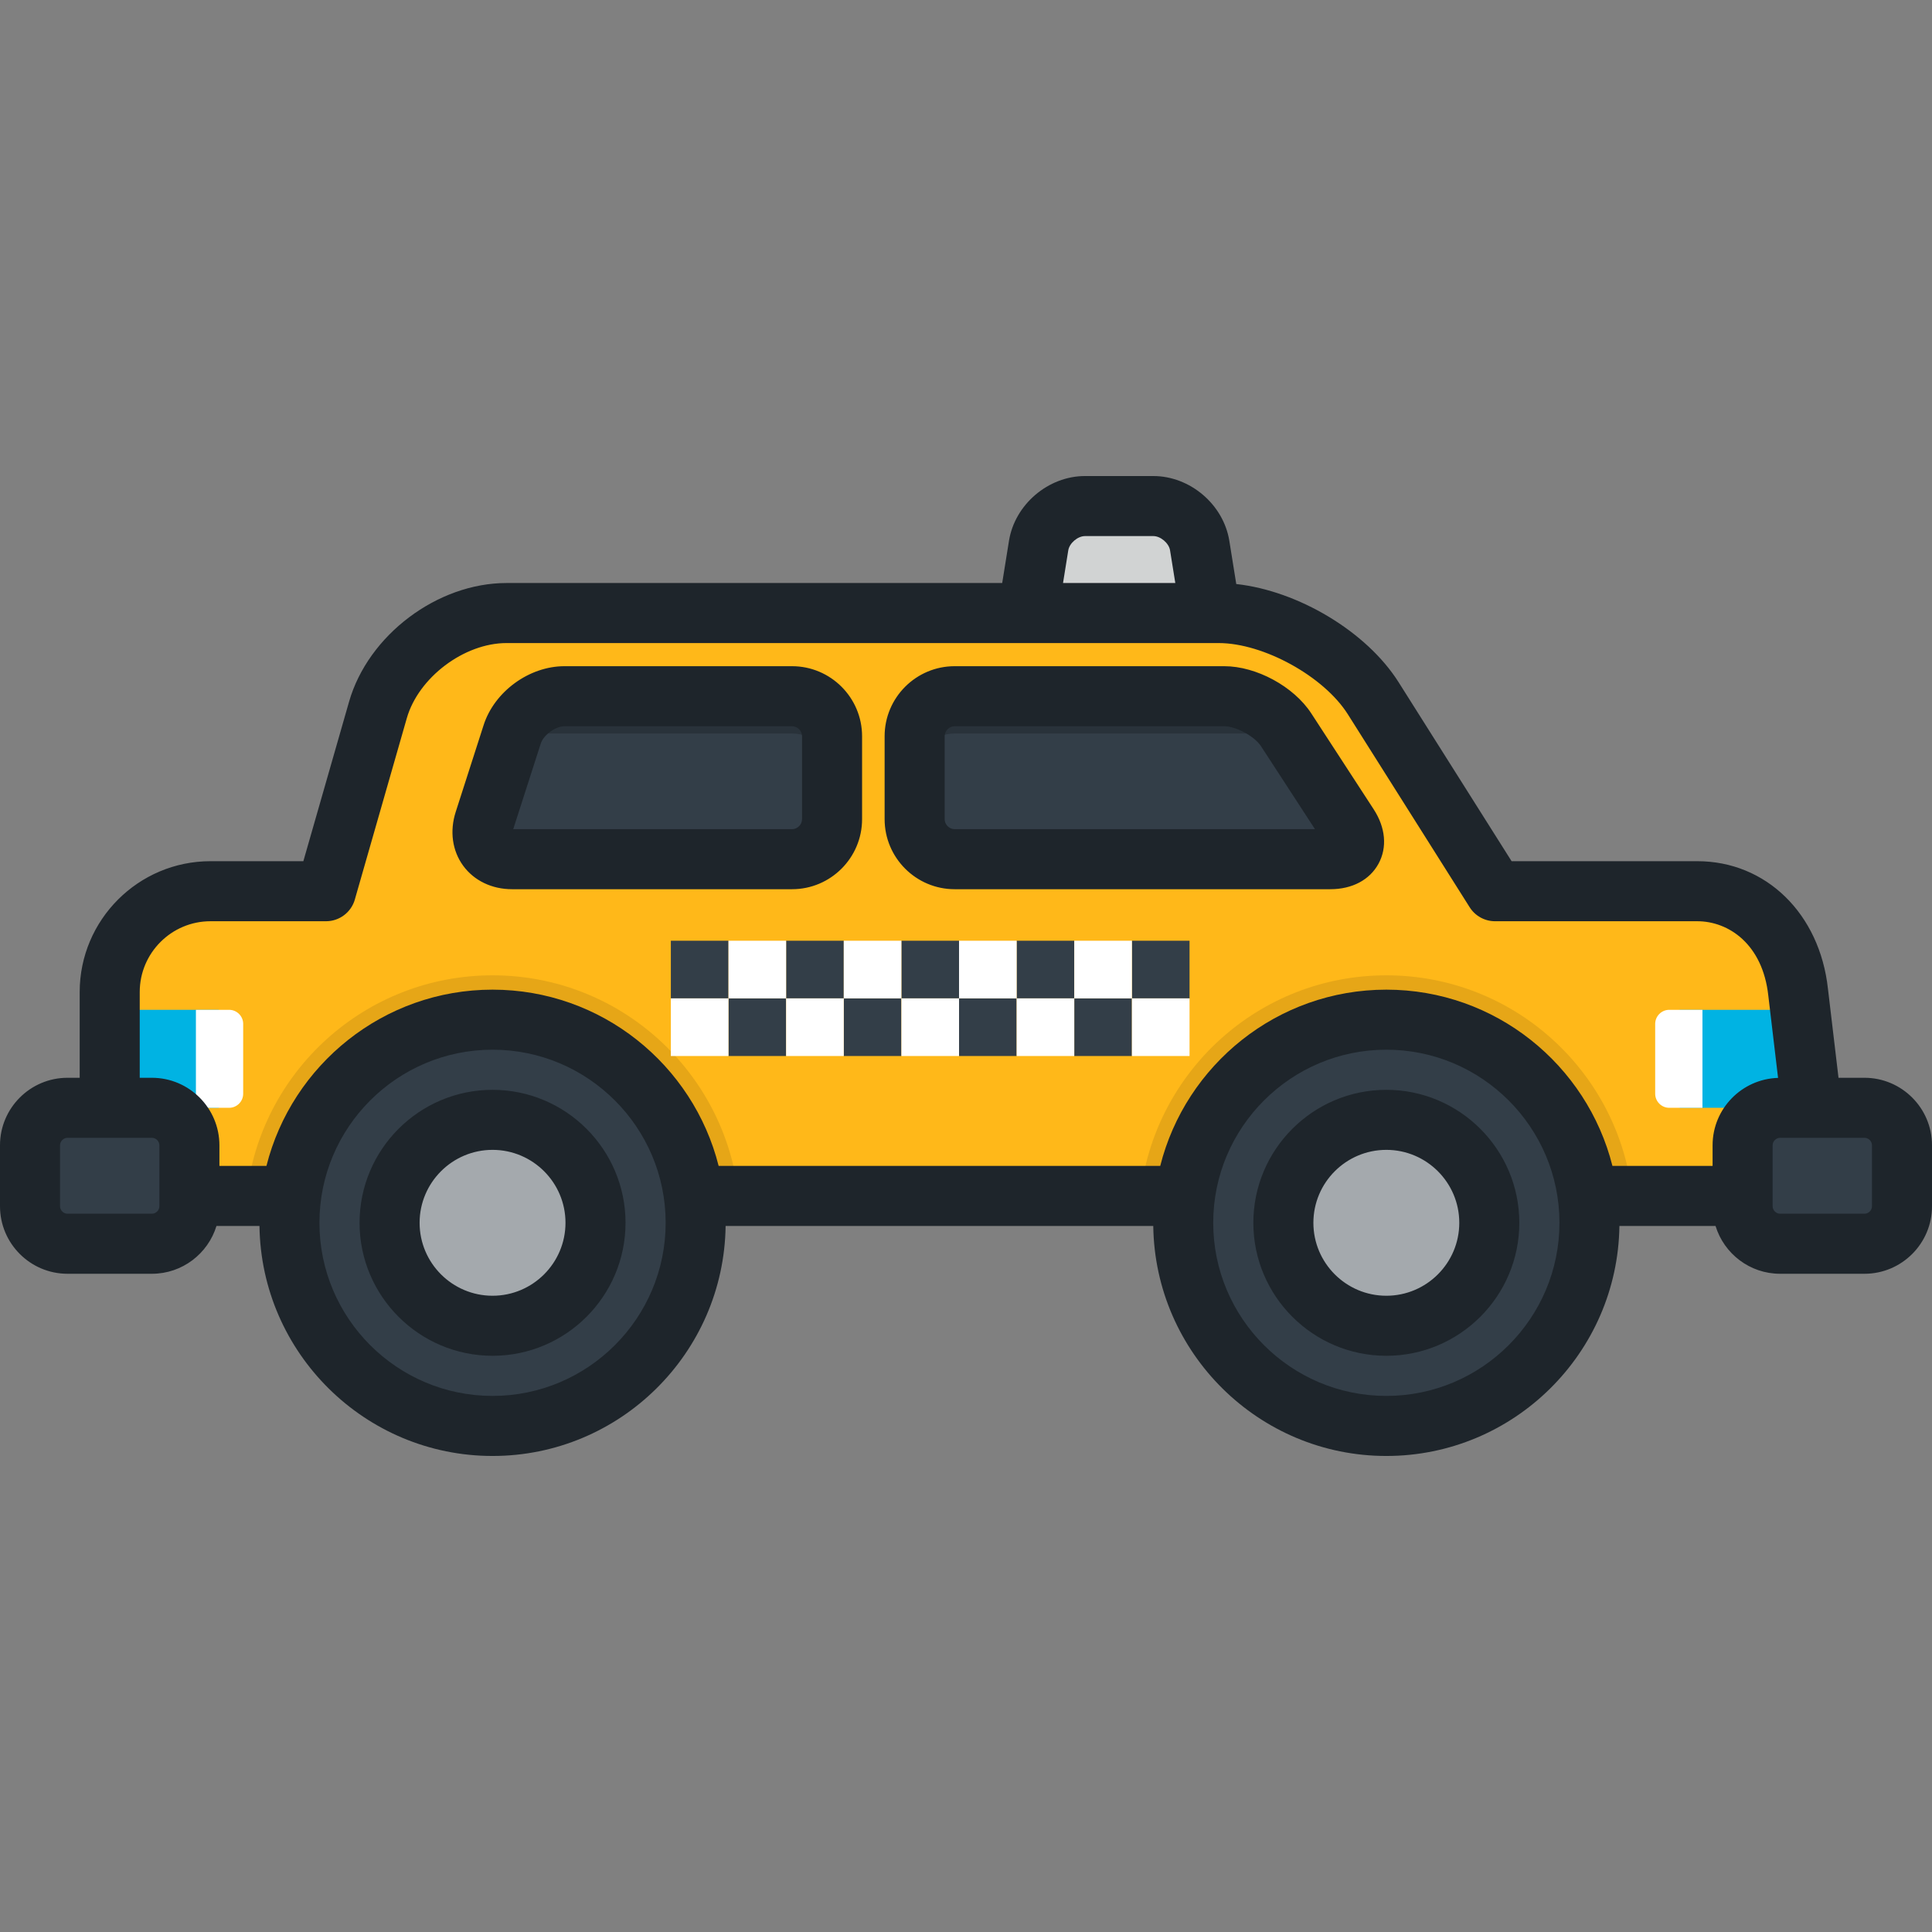 <?xml version="1.0" encoding="iso-8859-1"?>
<!-- Uploaded to: SVG Repo, www.svgrepo.com, Generator: SVG Repo Mixer Tools -->
<svg version="1.1" id="Layer_1" xmlns="http://www.w3.org/2000/svg" xmlns:xlink="http://www.w3.org/1999/xlink" 
	 viewBox="0 0 511.998 511.998" xml:space="preserve">
<rect x="0" y="0" width="511.998" height="511.998" fill="#808080" stroke="none"/>
<path style="fill:#D1D3D3;" d="M321.379,166.068c0.926,5.76-3.09,10.473-8.924,10.473h-31.736c-5.834,0-9.85-4.713-8.924-10.473
	l3.452-21.484c0.926-5.76,6.457-10.473,12.291-10.473h18.102c5.834,0,11.365,4.713,12.29,10.473L321.379,166.068z"/>
<path style="opacity:0.1;enable-background:new    ;" d="M321.379,166.068l-1.726-10.742H273.52l-1.726,10.742
	c-0.926,5.76,3.09,10.473,8.924,10.473h31.736C318.29,176.541,322.306,171.827,321.379,166.068z"/>
<path style="fill:#FFB819;" d="M476.515,262.89c-1.635-14.913-12.018-26.71-26.708-26.71h-53.606l-32.283-51.134
	c-7.842-12.421-26.278-22.585-40.967-22.585H134.226c-14.691,0-30.021,11.555-34.069,25.675l-13.708,47.829
	c-0.021,0.072-0.035,0.143-0.056,0.215H55.783c-14.69,0-26.71,12.018-26.71,26.71v54.044h453.851L476.515,262.89z"/>
<polygon style="fill:#00B3E3;" points="477.075,267.613 445.111,267.613 445.111,293.578 480.154,293.578 "/>
<path style="fill:#FFFFFF;" d="M451.167,293.578h-8.8c-2.049,0-3.727-1.676-3.727-3.727v-18.511c0-2.05,1.678-3.727,3.727-3.727h8.8
	V293.578z"/>
<path style="opacity:0.1;enable-background:new    ;" d="M130.529,258.47c-33.813,0-61.642,25.593-65.192,58.463h130.385
	C192.171,284.063,164.342,258.47,130.529,258.47z"/>
<circle style="fill:#333E48;" cx="130.525" cy="324.056" r="53.832"/>
<circle style="fill:#A4A9AD;" cx="130.525" cy="324.056" r="27.287"/>
<path style="opacity:0.1;enable-background:new    ;" d="M367.392,258.47c-33.814,0-61.643,25.593-65.193,58.463h130.385
	C429.034,284.063,401.205,258.47,367.392,258.47z"/>
<circle style="fill:#333E48;" cx="367.389" cy="324.056" r="53.833"/>
<circle style="fill:#A4A9AD;" cx="367.389" cy="324.056" r="27.287"/>
<g>
	<path style="fill:#333E48;" d="M504.044,319.666c0,5.466-4.471,9.938-9.938,9.938h-22.36c-5.465,0-9.938-4.472-9.938-9.938v-16.15
		c0-5.465,4.473-9.938,9.938-9.938h22.36c5.467,0,9.938,4.473,9.938,9.938V319.666z"/>
	<path style="fill:#333E48;" d="M50.192,319.666c0,5.466-4.472,9.938-9.938,9.938H17.893c-5.465,0-9.937-4.472-9.937-9.938v-16.15
		c0-5.465,4.472-9.938,9.937-9.938h22.362c5.466,0,9.938,4.473,9.938,9.938C50.192,303.516,50.192,319.666,50.192,319.666z"/>
</g>
<rect x="29.074" y="267.614" style="fill:#00B3E3;" width="28.905" height="25.966"/>
<path style="fill:#FFFFFF;" d="M51.918,293.578h8.799c2.051,0,3.729-1.676,3.729-3.727v-18.511c0-2.05-1.677-3.727-3.729-3.727
	h-8.799V293.578z"/>
<path style="fill:#00B3E3;" d="M242.387,195.111c0-5.834,4.773-10.607,10.607-10.607h71.445c5.834,0,13.211,4.001,16.393,8.892
	l16.531,25.406c3.182,4.89,1.012,8.892-4.822,8.892h-99.548c-5.834,0-10.607-4.773-10.607-10.607v-21.975H242.387z"/>
<g>
	<path style="fill:#333E48;" d="M242.387,195.111c0-5.834,4.773-10.607,10.607-10.607h71.445c5.834,0,13.211,4.001,16.393,8.892
		l16.531,25.406c3.182,4.89,1.012,8.892-4.822,8.892h-99.548c-5.834,0-10.607-4.773-10.607-10.607v-21.975H242.387z"/>
	<path style="fill:#333E48;" d="M135.735,194.603c1.785-5.553,8.02-10.098,13.854-10.098h60.306c5.834,0,10.607,4.773,10.607,10.607
		v21.975c0,5.834-4.773,10.607-10.607,10.607h-74.192c-5.834,0-9.147-4.545-7.361-10.099L135.735,194.603z"/>
</g>
<path style="opacity:0.2;enable-background:new    ;" d="M340.833,193.396c-3.182-4.89-10.559-8.892-16.393-8.892h-71.445
	c-5.834,0-10.607,4.773-10.607,10.607v9.881c0-5.834,4.773-10.607,10.607-10.607h79.931c3.505,0,7.56,1.449,10.934,3.662
	L340.833,193.396z"/>
<path style="opacity:0.2;enable-background:new    ;" d="M209.895,184.504h-60.306c-5.834,0-12.069,4.545-13.854,10.098
	l-1.771,5.508c2.807-3.377,7.193-5.726,11.382-5.726h64.549c5.834,0,10.607,4.773,10.607,10.607v-9.881
	C220.502,189.277,215.729,184.504,209.895,184.504z"/>
<g>
	<rect x="177.781" y="249.306" style="fill:#333E48;" width="15.273" height="15.274"/>
	<rect x="193.055" y="264.58" style="fill:#333E48;" width="15.273" height="15.273"/>
	<rect x="208.33" y="249.306" style="fill:#333E48;" width="15.274" height="15.274"/>
	<rect x="223.605" y="264.58" style="fill:#333E48;" width="15.273" height="15.273"/>
	<rect x="238.88" y="249.306" style="fill:#333E48;" width="15.274" height="15.274"/>
	<rect x="254.154" y="264.58" style="fill:#333E48;" width="15.273" height="15.273"/>
	<rect x="269.418" y="249.306" style="fill:#333E48;" width="15.273" height="15.274"/>
	<rect x="284.693" y="264.58" style="fill:#333E48;" width="15.274" height="15.273"/>
	<rect x="299.968" y="249.306" style="fill:#333E48;" width="15.273" height="15.274"/>
</g>
<g>
	<rect x="299.968" y="264.58" style="fill:#FFFFFF;" width="15.273" height="15.273"/>
	<rect x="284.693" y="249.306" style="fill:#FFFFFF;" width="15.274" height="15.274"/>
	<rect x="269.418" y="264.58" style="fill:#FFFFFF;" width="15.273" height="15.273"/>
	<rect x="254.154" y="249.306" style="fill:#FFFFFF;" width="15.273" height="15.274"/>
	<rect x="238.88" y="264.58" style="fill:#FFFFFF;" width="15.274" height="15.273"/>
	<rect x="223.605" y="249.306" style="fill:#FFFFFF;" width="15.273" height="15.274"/>
	<rect x="208.33" y="264.58" style="fill:#FFFFFF;" width="15.274" height="15.273"/>
	<rect x="193.055" y="249.306" style="fill:#FFFFFF;" width="15.273" height="15.274"/>
	<rect x="177.781" y="264.58" style="fill:#FFFFFF;" width="15.273" height="15.273"/>
</g>
<path style="fill:#1E252B;" d="M130.529,288.813c-19.432,0-35.242,15.808-35.242,35.241c0,19.432,15.809,35.242,35.242,35.242
	c19.432,0,35.242-15.809,35.242-35.242C165.77,304.622,149.961,288.813,130.529,288.813z M130.529,343.385
	c-10.659,0-19.331-8.672-19.331-19.331c0-10.658,8.672-19.33,19.331-19.33c10.659,0,19.331,8.672,19.331,19.33
	C149.859,334.714,141.187,343.385,130.529,343.385z M494.105,285.622h-6.882l-2.8-23.6c-2.181-19.9-16.416-33.797-34.616-33.797
	h-49.219l-29.943-47.426c-8.49-13.447-26.664-24.234-43.023-26.026l-1.839-11.451c-1.547-9.626-10.395-17.167-20.145-17.167h-18.102
	c-9.748,0-18.598,7.54-20.146,17.167l-1.797,11.183H134.226c-18.338,0-36.663,13.809-41.717,31.439l-12.118,42.28H55.783
	c-19.114,0-34.665,15.551-34.665,34.665v22.734h-3.226C8.027,285.622,0,293.65,0,303.517v16.15c0,9.867,8.027,17.894,17.893,17.894
	h22.362c8.05,0,14.872-5.345,17.112-12.671h11.396c0.451,33.685,27.977,60.954,61.766,60.954s61.316-27.269,61.766-60.954h113.33
	c0.451,33.685,27.977,60.954,61.767,60.954s61.317-27.269,61.767-60.954h25.474c2.24,7.326,9.062,12.671,17.111,12.671h22.36
	c9.867,0,17.895-8.027,17.895-17.894v-16.15C512,293.65,503.971,285.622,494.105,285.622z M283.102,145.846
	c0.307-1.907,2.503-3.78,4.436-3.78h18.102c1.932,0,4.128,1.872,4.435,3.779l1.391,8.66h-29.754L283.102,145.846z M42.237,319.666
	c0,1.076-0.907,1.983-1.983,1.983H17.893c-1.075,0-1.981-0.907-1.981-1.983v-16.15c0-1.076,0.907-1.983,1.981-1.983h22.362
	c1.076,0,1.983,0.907,1.983,1.983C42.237,303.516,42.237,319.666,42.237,319.666z M130.529,369.931
	c-25.297,0-45.876-20.581-45.876-45.877c0-25.296,20.579-45.875,45.876-45.875s45.876,20.579,45.876,45.875
	C176.405,349.351,155.824,369.931,130.529,369.931z M367.392,369.931c-25.297,0-45.877-20.581-45.877-45.877
	c0-25.296,20.581-45.875,45.877-45.875c25.297,0,45.877,20.579,45.877,45.875C413.269,349.351,392.689,369.931,367.392,369.931z
	 M453.851,303.517v5.461h-26.54c-6.747-26.805-31.049-46.71-59.919-46.71c-28.87,0-53.172,19.906-59.919,46.71H190.447
	c-6.747-26.805-31.049-46.71-59.918-46.71s-53.171,19.906-59.918,46.71H58.148v-5.461c0-9.867-8.027-17.894-17.894-17.894H37.03
	V262.89c0-10.341,8.413-18.754,18.754-18.754h30.609c3.552,0,6.674-2.355,7.65-5.769c0.029-0.104,0.056-0.205,0.083-0.312
	l13.679-47.726c3.094-10.793,15.193-19.911,26.421-19.911h188.725c11.892,0,27.891,8.82,34.24,18.877l32.284,51.134
	c1.457,2.309,3.996,3.708,6.727,3.708h53.605c8.288,0,17.315,6.067,18.807,19.691l2.589,21.823
	C461.589,285.94,453.851,293.832,453.851,303.517z M496.089,319.666c0,1.076-0.908,1.983-1.984,1.983h-22.36
	c-1.075,0-1.981-0.907-1.981-1.983v-16.15c0-1.076,0.907-1.983,1.981-1.983h22.36c1.076,0,1.984,0.907,1.984,1.983V319.666z
	 M347.502,189.056c-4.64-7.131-14.554-12.508-23.061-12.508h-71.445c-10.235,0-18.563,8.328-18.563,18.563v21.975
	c0,10.235,8.328,18.563,18.563,18.563h99.548c5.791,0,10.45-2.469,12.785-6.775c2.336-4.306,1.864-9.558-1.295-14.411
	L347.502,189.056z M252.995,219.738c-1.437,0-2.652-1.215-2.652-2.652v-21.975c0-1.438,1.215-2.652,2.652-2.652h71.445
	c3.118,0,8.023,2.662,9.725,5.275l14.317,22.004L252.995,219.738L252.995,219.738z M209.895,176.548h-60.306
	c-9.354,0-18.566,6.716-21.427,15.619l-7.393,22.993c-1.639,5.095-0.922,10.289,1.967,14.253c2.889,3.964,7.615,6.237,12.968,6.237
	h74.192c10.235,0,18.563-8.328,18.563-18.563v-21.975C228.458,184.876,220.13,176.548,209.895,176.548z M212.547,217.087
	c0,1.437-1.215,2.652-2.652,2.652H136.01l7.3-22.701c0.729-2.268,3.898-4.577,6.28-4.577h60.306c1.437,0,2.652,1.213,2.652,2.652
	v21.974H212.547z M367.392,288.813c-19.433,0-35.244,15.808-35.244,35.241c0,19.432,15.81,35.242,35.244,35.242
	c19.432,0,35.242-15.809,35.242-35.242C402.634,304.622,386.825,288.813,367.392,288.813z M367.392,343.385
	c-10.66,0-19.333-8.672-19.333-19.331c0-10.658,8.673-19.33,19.333-19.33c10.659,0,19.331,8.672,19.331,19.33
	C386.723,334.714,378.051,343.385,367.392,343.385z"/>
</svg>